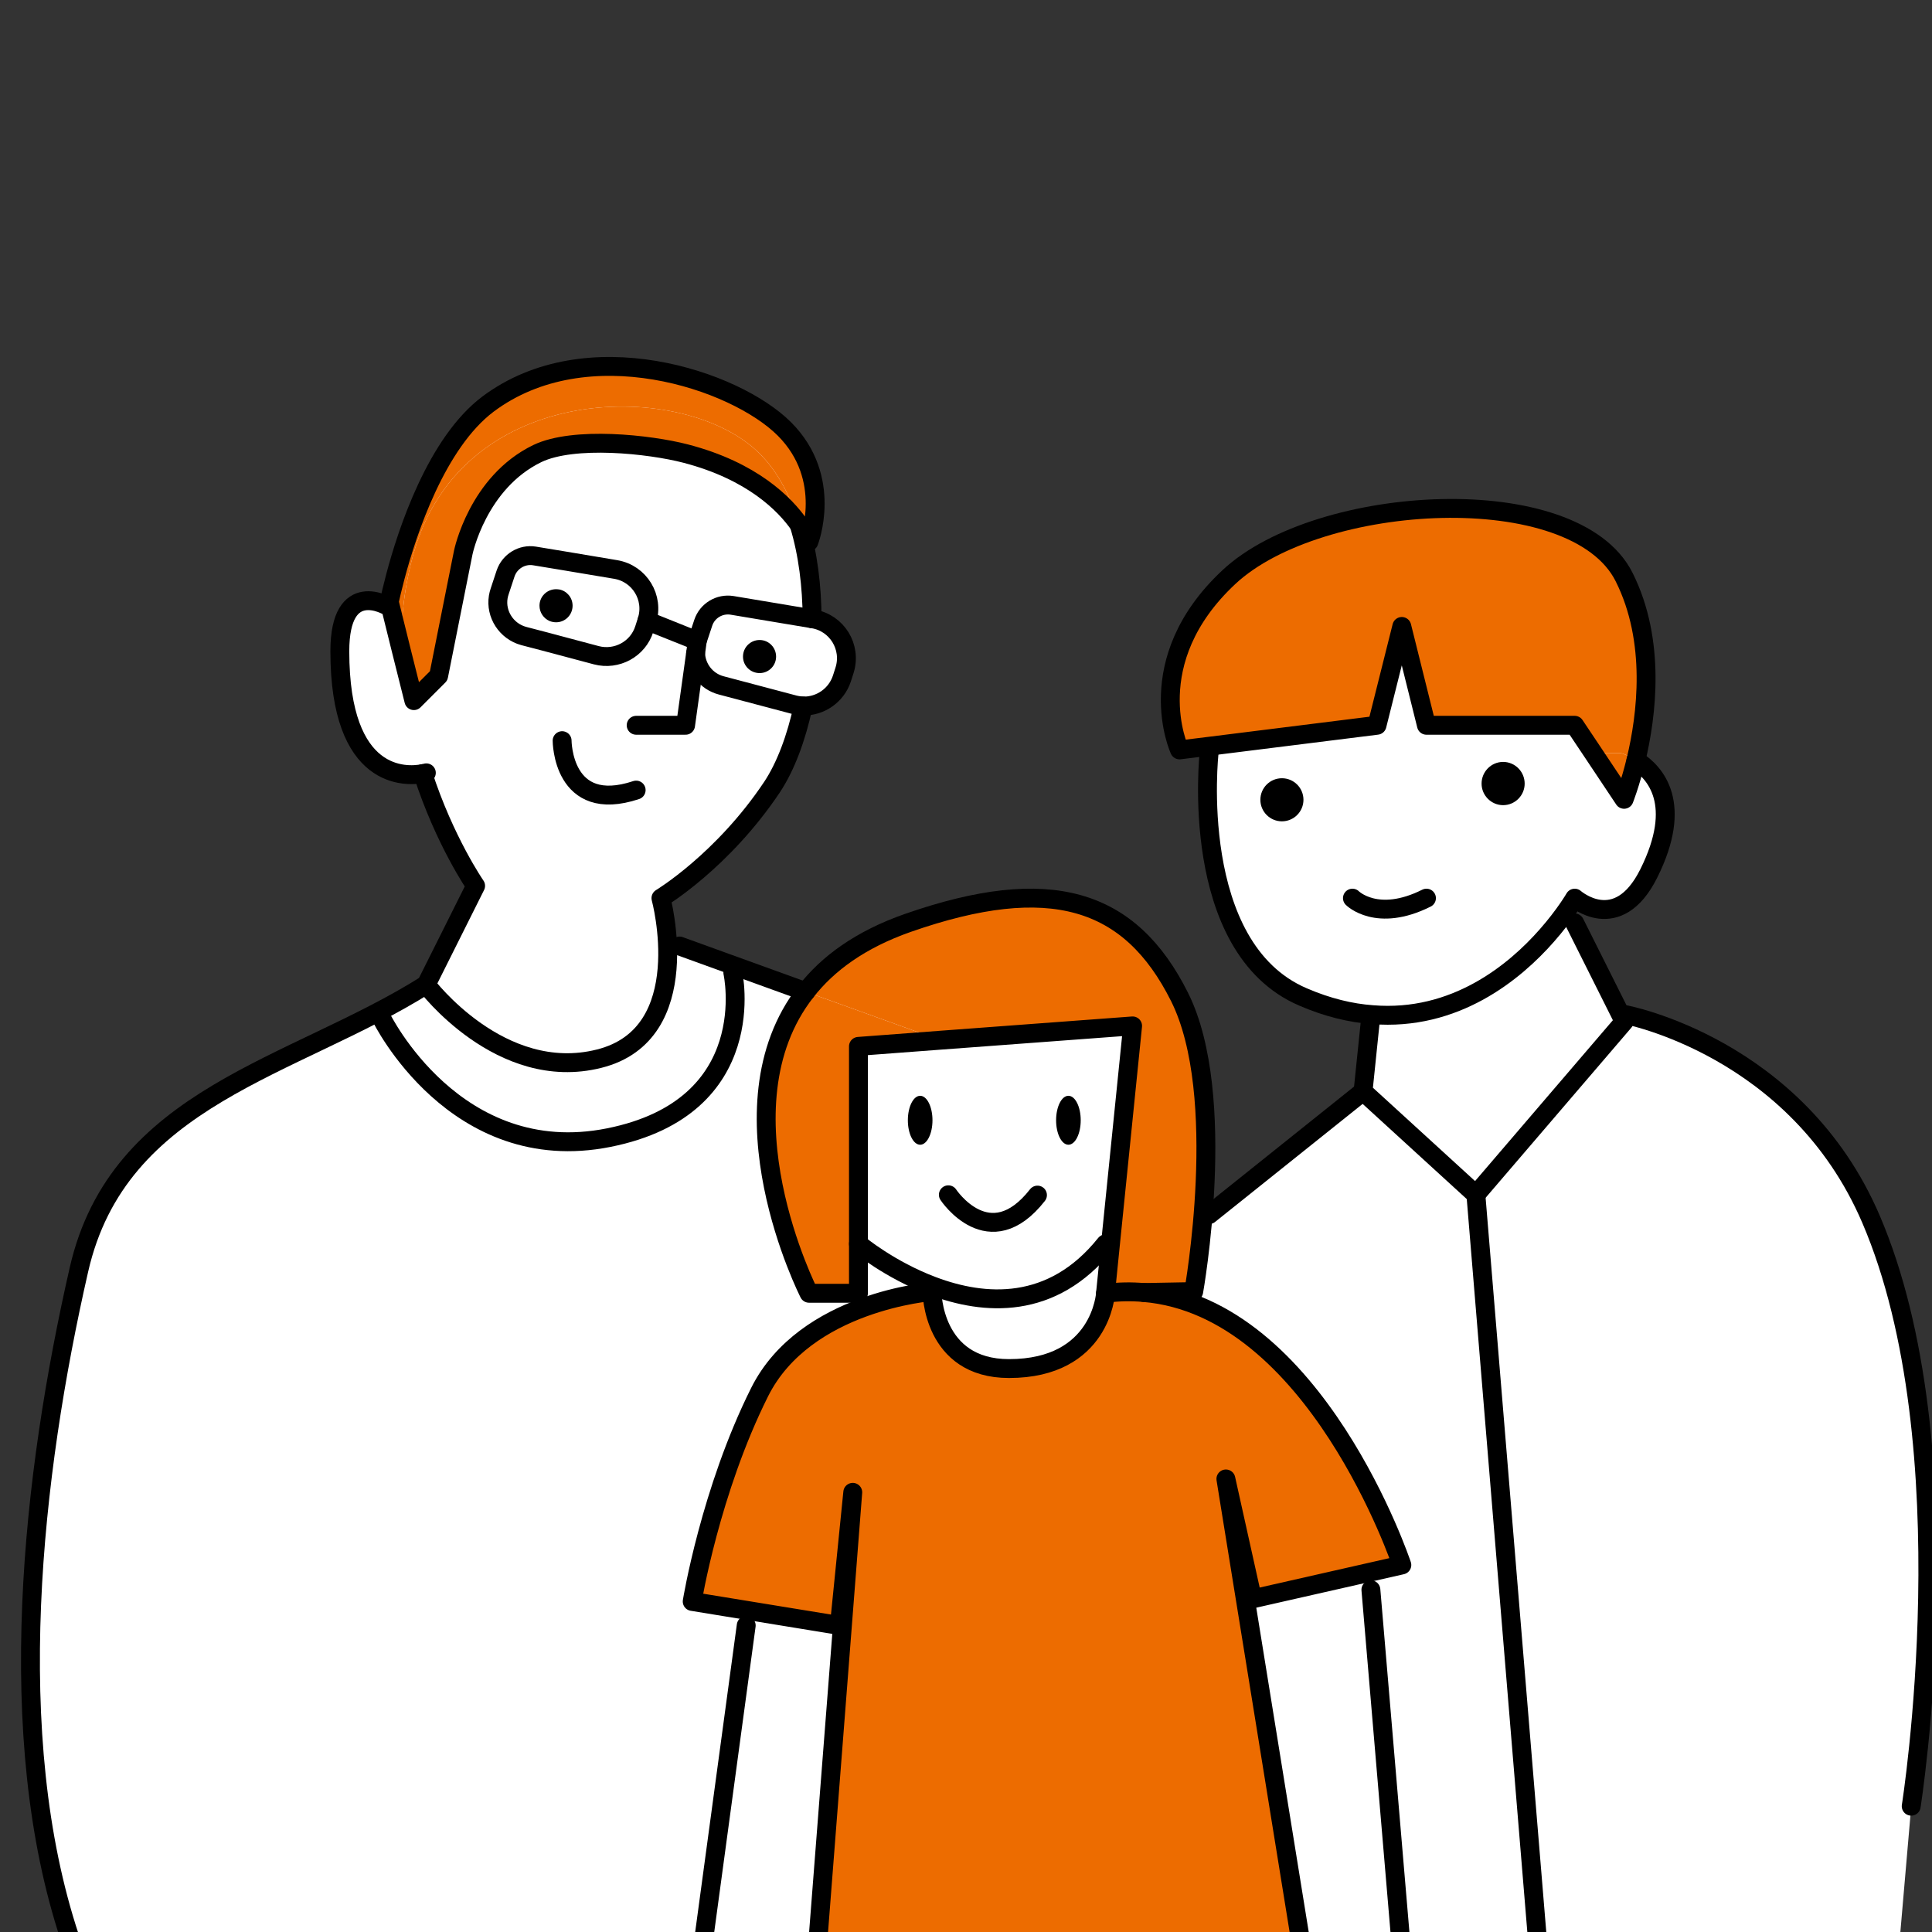 <?xml version="1.0" encoding="UTF-8"?><svg id="_レイヤー_1" xmlns="http://www.w3.org/2000/svg" width="145" height="145" viewBox="0 0 145 145"><rect x="0" y="0" width="145" height="145" fill="#333333" stroke="none"/><defs><style>.cls-1{fill:none;stroke:#000;stroke-linecap:round;stroke-linejoin:round;stroke-width:1.417px;}.cls-2,.cls-3,.cls-4{stroke-width:0px;}.cls-3{fill:#fff;}.cls-4{fill:#ed6c00;}</style></defs><path class="cls-3" d="M140.424,91.566c-5.557-12.974-18.485-15.366-18.485-15.366l-.281.083-4.103-7.859c.411-.584.629-.958.629-.958,0,0,3.212,2.842,5.557-1.849,2.611-5.234.508-7.579-.959-8.503.797-3.327,1.525-8.931-.89-13.748-3.708-7.406-22.898-6.308-29.657,0-6.782,6.331-3.709,12.974-3.709,12.974l2.16-.266.098-.012-.041.497s-1.641,14.603,7.047,18.323c1.842.794,3.58,1.209,5.192,1.326l-.097.06-.589,5.707-11.553,9.242-.441-.13c.387-4.93.41-11.833-1.777-16.206-3.709-7.417-9.739-9.277-20.391-5.557-3.558,1.248-6.019,3.05-7.66,5.164l-10.382-3.609c-.088-1.934-.49-3.415-.49-3.415,0,0,4.633-2.784,8.341-8.341,1.005-1.513,1.814-3.651,2.334-6.077,1.294.023,2.495-.797,2.911-2.08l.196-.612c.543-1.733-.566-3.547-2.357-3.847l-.081-.012c-.011-2.449-.312-4.887-.97-7.059.543.763.728,1.282.728,1.282,0,0,1.872-4.76-1.837-8.468-3.708-3.708-14.834-7.417-22.251-1.86-3.847,2.9-6.042,9.508-6.955,12.974-.22.832-.37,1.49-.451,1.86-.046.219-.069.347-.069.347,0,0-3.639-2.207-3.639,3.362,0,9.774,5.014,9.416,6.227,9.185,1.641,5.072,3.963,8.422,3.963,8.422l-3.708,7.417c-10.005,6.296-23.095,8.353-26.064,21.396-3.512,15.377-5.73,34.96-.67,50.164h137.331l.855-9.901s4.286-27.011-3.015-44.052Z"/><path class="cls-4" d="M121.893,43.307c2.415,4.818,1.687,10.421.89,13.748-.612-.393-1.121-.531-1.121-.531h-2.08l-1.398-2.091h-11.126l-1.848-7.417-1.86,7.417-12.662,1.583-2.16.266s-3.073-6.643,3.709-12.974c6.759-6.308,25.948-7.406,29.657,0Z"/><path class="cls-4" d="M122.782,57.056c-.439,1.802-.89,2.934-.89,2.934l-2.311-3.466h2.08s.508.139,1.121.531Z"/><path class="cls-2" d="M112.812,57.183c.89,0,1.617.728,1.617,1.629,0,.89-.728,1.617-1.617,1.617s-1.617-.728-1.617-1.617c0-.901.728-1.629,1.617-1.629Z"/><circle class="cls-2" cx="96.21" cy="60.025" r="1.617"/><path class="cls-4" d="M88.527,74.824c3.709,7.417,1.063,22.113,1.063,22.113l-3.743.069c-.924-.081-1.883-.069-2.877.058l.37-3.674,1.664-16.394-14.43,1.074-10.097-3.639c1.641-2.114,4.101-3.917,7.66-5.164,10.652-3.72,16.683-1.86,20.391,5.557Z"/><path class="cls-3" d="M85.847,97.006l-2.877.058c.994-.127,1.952-.139,2.877-.058Z"/><ellipse class="cls-2" cx="80.186" cy="84.078" rx=".924" ry="1.837"/><path class="cls-4" d="M70.574,78.071l-6.146.462v18.531h-3.709s-7.07-13.887-.243-22.633l10.097,3.639Z"/><ellipse class="cls-2" cx="69.06" cy="84.078" rx=".924" ry="1.837"/><path class="cls-4" d="M58.871,32.193c3.709,3.709,1.837,8.468,1.837,8.468,0,0-.185-.52-.728-1.282-.635-2.126-1.606-3.986-2.969-5.338-5.557-5.557-22.24-5.557-25.948,7.417-.716,2.507-.982,4.991-.947,7.348l-.901-3.639c.081-.37.231-1.028.451-1.86.913-3.466,3.108-10.074,6.955-12.974,7.417-5.557,18.543-1.848,22.251,1.86Z"/><path class="cls-4" d="M59.98,39.379c-1.063-1.525-3.501-4.032-8.526-5.338-2.715-.705-8.388-1.317-11.126,0-4.483,2.172-5.557,7.417-5.557,7.417l-.543,2.715-1.306,6.551-1.86,1.86-.947-3.778c-.035-2.357.231-4.841.947-7.348,3.709-12.974,20.391-12.974,25.948-7.417,1.363,1.352,2.334,3.212,2.969,5.338Z"/><path class="cls-2" d="M57.011,48.033c.682,0,1.236.555,1.236,1.248,0,.682-.555,1.236-1.236,1.236-.693,0-1.248-.555-1.248-1.236,0-.693.555-1.248,1.248-1.248Z"/><path class="cls-2" d="M41.992,44.243c.555.116.982.612.982,1.213,0,.693-.555,1.248-1.236,1.248-.173,0-.335-.035-.485-.092-.451-.196-.763-.635-.763-1.155,0-.682.555-1.236,1.248-1.236.081,0,.173.012.254.023Z"/><path class="cls-4" d="M98.833,153.212l-6.828-42.215,1.999,9,11.207-2.542s-6.458-19.363-19.363-20.449c-.924-.081-1.883-.069-2.877.058,0,0-.312,5.649-7.244,5.649-5.777,0-5.777-5.777-5.777-5.777,0,0-9.52.705-12.939,7.544-3.709,7.417-5.06,15.712-5.06,15.712l11.045,1.802,1.005-9.993-3.293,42.365"/><path class="cls-1" d="M60.28,52.989c-.52,2.426-1.329,4.563-2.334,6.077-3.709,5.557-8.341,8.341-8.341,8.341,0,0,2.773,10.201-4.644,12.05-7.406,1.86-12.974-5.557-12.974-5.557l3.709-7.417s-2.322-3.35-3.963-8.422"/><path class="cls-1" d="M59.98,39.379c.659,2.172.959,4.61.97,7.059"/><path class="cls-1" d="M31.998,58.003s-.092.035-.266.058c-1.213.231-6.227.589-6.227-9.185,0-5.569,3.639-3.362,3.639-3.362,0,0,.023-.127.069-.347.081-.37.231-1.028.451-1.86.913-3.466,3.108-10.074,6.955-12.974,7.417-5.557,18.543-1.848,22.251,1.86s1.837,8.468,1.837,8.468c0,0-.185-.52-.728-1.282-1.063-1.525-3.501-4.032-8.526-5.338-2.715-.705-8.388-1.317-11.126,0-4.483,2.172-5.557,7.417-5.557,7.417l-.543,2.715-1.306,6.551-1.86,1.86-.947-3.778-.901-3.639"/><path class="cls-1" d="M52.205,49.038c.046,1.098.786,2.103,1.929,2.403l5.453,1.444c.231.058.462.092.693.104,1.294.023,2.495-.797,2.911-2.08l.196-.612c.543-1.733-.566-3.547-2.357-3.847l-.081-.012-6.008-1.005c-.947-.15-1.86.404-2.16,1.306l-.451,1.363"/><path class="cls-1" d="M48.554,46.588c.555-1.733-.555-3.547-2.345-3.847l-3.859-.647-2.241-.37c-.936-.15-1.848.404-2.16,1.306l-.451,1.363c-.046.139-.081.277-.104.416-.208,1.282.601,2.565,1.906,2.923l1.548.404,3.905,1.04c1.537.404,3.131-.462,3.605-1.976l.196-.612Z"/><path class="cls-1" d="M42.188,55.588s0,5.557,5.557,3.709"/><path class="cls-1" d="M71.175,89.67s3.073,4.644,6.689.023"/><polyline class="cls-1" points="47.745 54.433 51.454 54.433 52.205 49.038 52.332 48.102 48.554 46.588"/><path class="cls-1" d="M31.987,73.9c-10.005,6.296-23.095,8.353-26.064,21.396-3.512,15.377-5.73,34.96-.67,50.164"/><line class="cls-1" x1="51.003" y1="71" x2="60.477" y2="74.431"/><path class="cls-1" d="M82.97,97.064l.37-3.674,1.664-16.394-14.43,1.074-6.146.462v18.531h-3.709s-7.07-13.887-.243-22.633c1.641-2.114,4.101-3.917,7.66-5.164,10.652-3.72,16.683-1.86,20.391,5.557s1.063,22.113,1.063,22.113l-3.743.069"/><path class="cls-1" d="M64.428,93.355s2.334,1.952,5.58,3.166c3.836,1.444,8.942,1.86,12.963-3.166"/><path class="cls-1" d="M98.833,153.212l-6.828-42.215,1.999,9,11.207-2.542s-6.458-19.363-19.363-20.449c-.924-.081-1.883-.069-2.877.058,0,0-.312,5.649-7.244,5.649-5.777,0-5.777-5.777-5.777-5.777,0,0-9.52.705-12.939,7.544-3.709,7.417-5.06,15.712-5.06,15.712l11.045,1.802,1.005-9.993-3.293,42.365"/><polyline class="cls-1" points="102.888 76.211 102.299 81.918 110.767 89.658 121.893 76.673 118.184 69.267"/><path class="cls-1" d="M122.782,57.056c1.467.924,3.57,3.27.959,8.503-2.345,4.691-5.557,1.848-5.557,1.848,0,0-.716,1.248-2.091,2.807-2.415,2.75-6.886,6.447-13.09,5.938-1.617-.116-3.362-.531-5.21-1.329-8.688-3.72-7.047-18.323-7.047-18.323"/><path class="cls-1" d="M122.782,57.056c.797-3.327,1.525-8.931-.89-13.748-3.709-7.406-22.898-6.308-29.657,0-6.782,6.331-3.709,12.974-3.709,12.974l2.16-.266,12.662-1.583,1.86-7.417,1.848,7.417h11.126l1.398,2.091,2.311,3.466s.451-1.132.89-2.934Z"/><path class="cls-1" d="M101.502,67.407s1.848,1.86,5.557,0"/><path class="cls-1" d="M121.939,76.141s12.928,2.391,18.485,15.366c7.302,17.041,3.015,44.052,3.015,44.052"/><line class="cls-1" x1="102.299" y1="81.918" x2="90.746" y2="91.16"/><line class="cls-1" x1="110.767" y1="89.658" x2="116.001" y2="153.004"/><line class="cls-1" x1="105.765" y1="153.212" x2="102.888" y2="119.315"/><line class="cls-1" x1="56.005" y1="121.996" x2="51.465" y2="155.523"/><path class="cls-1" d="M55,73s2.244,10.07-9.309,12.38c-11.553,2.311-17.078-9.02-17.078-9.02"/></svg>